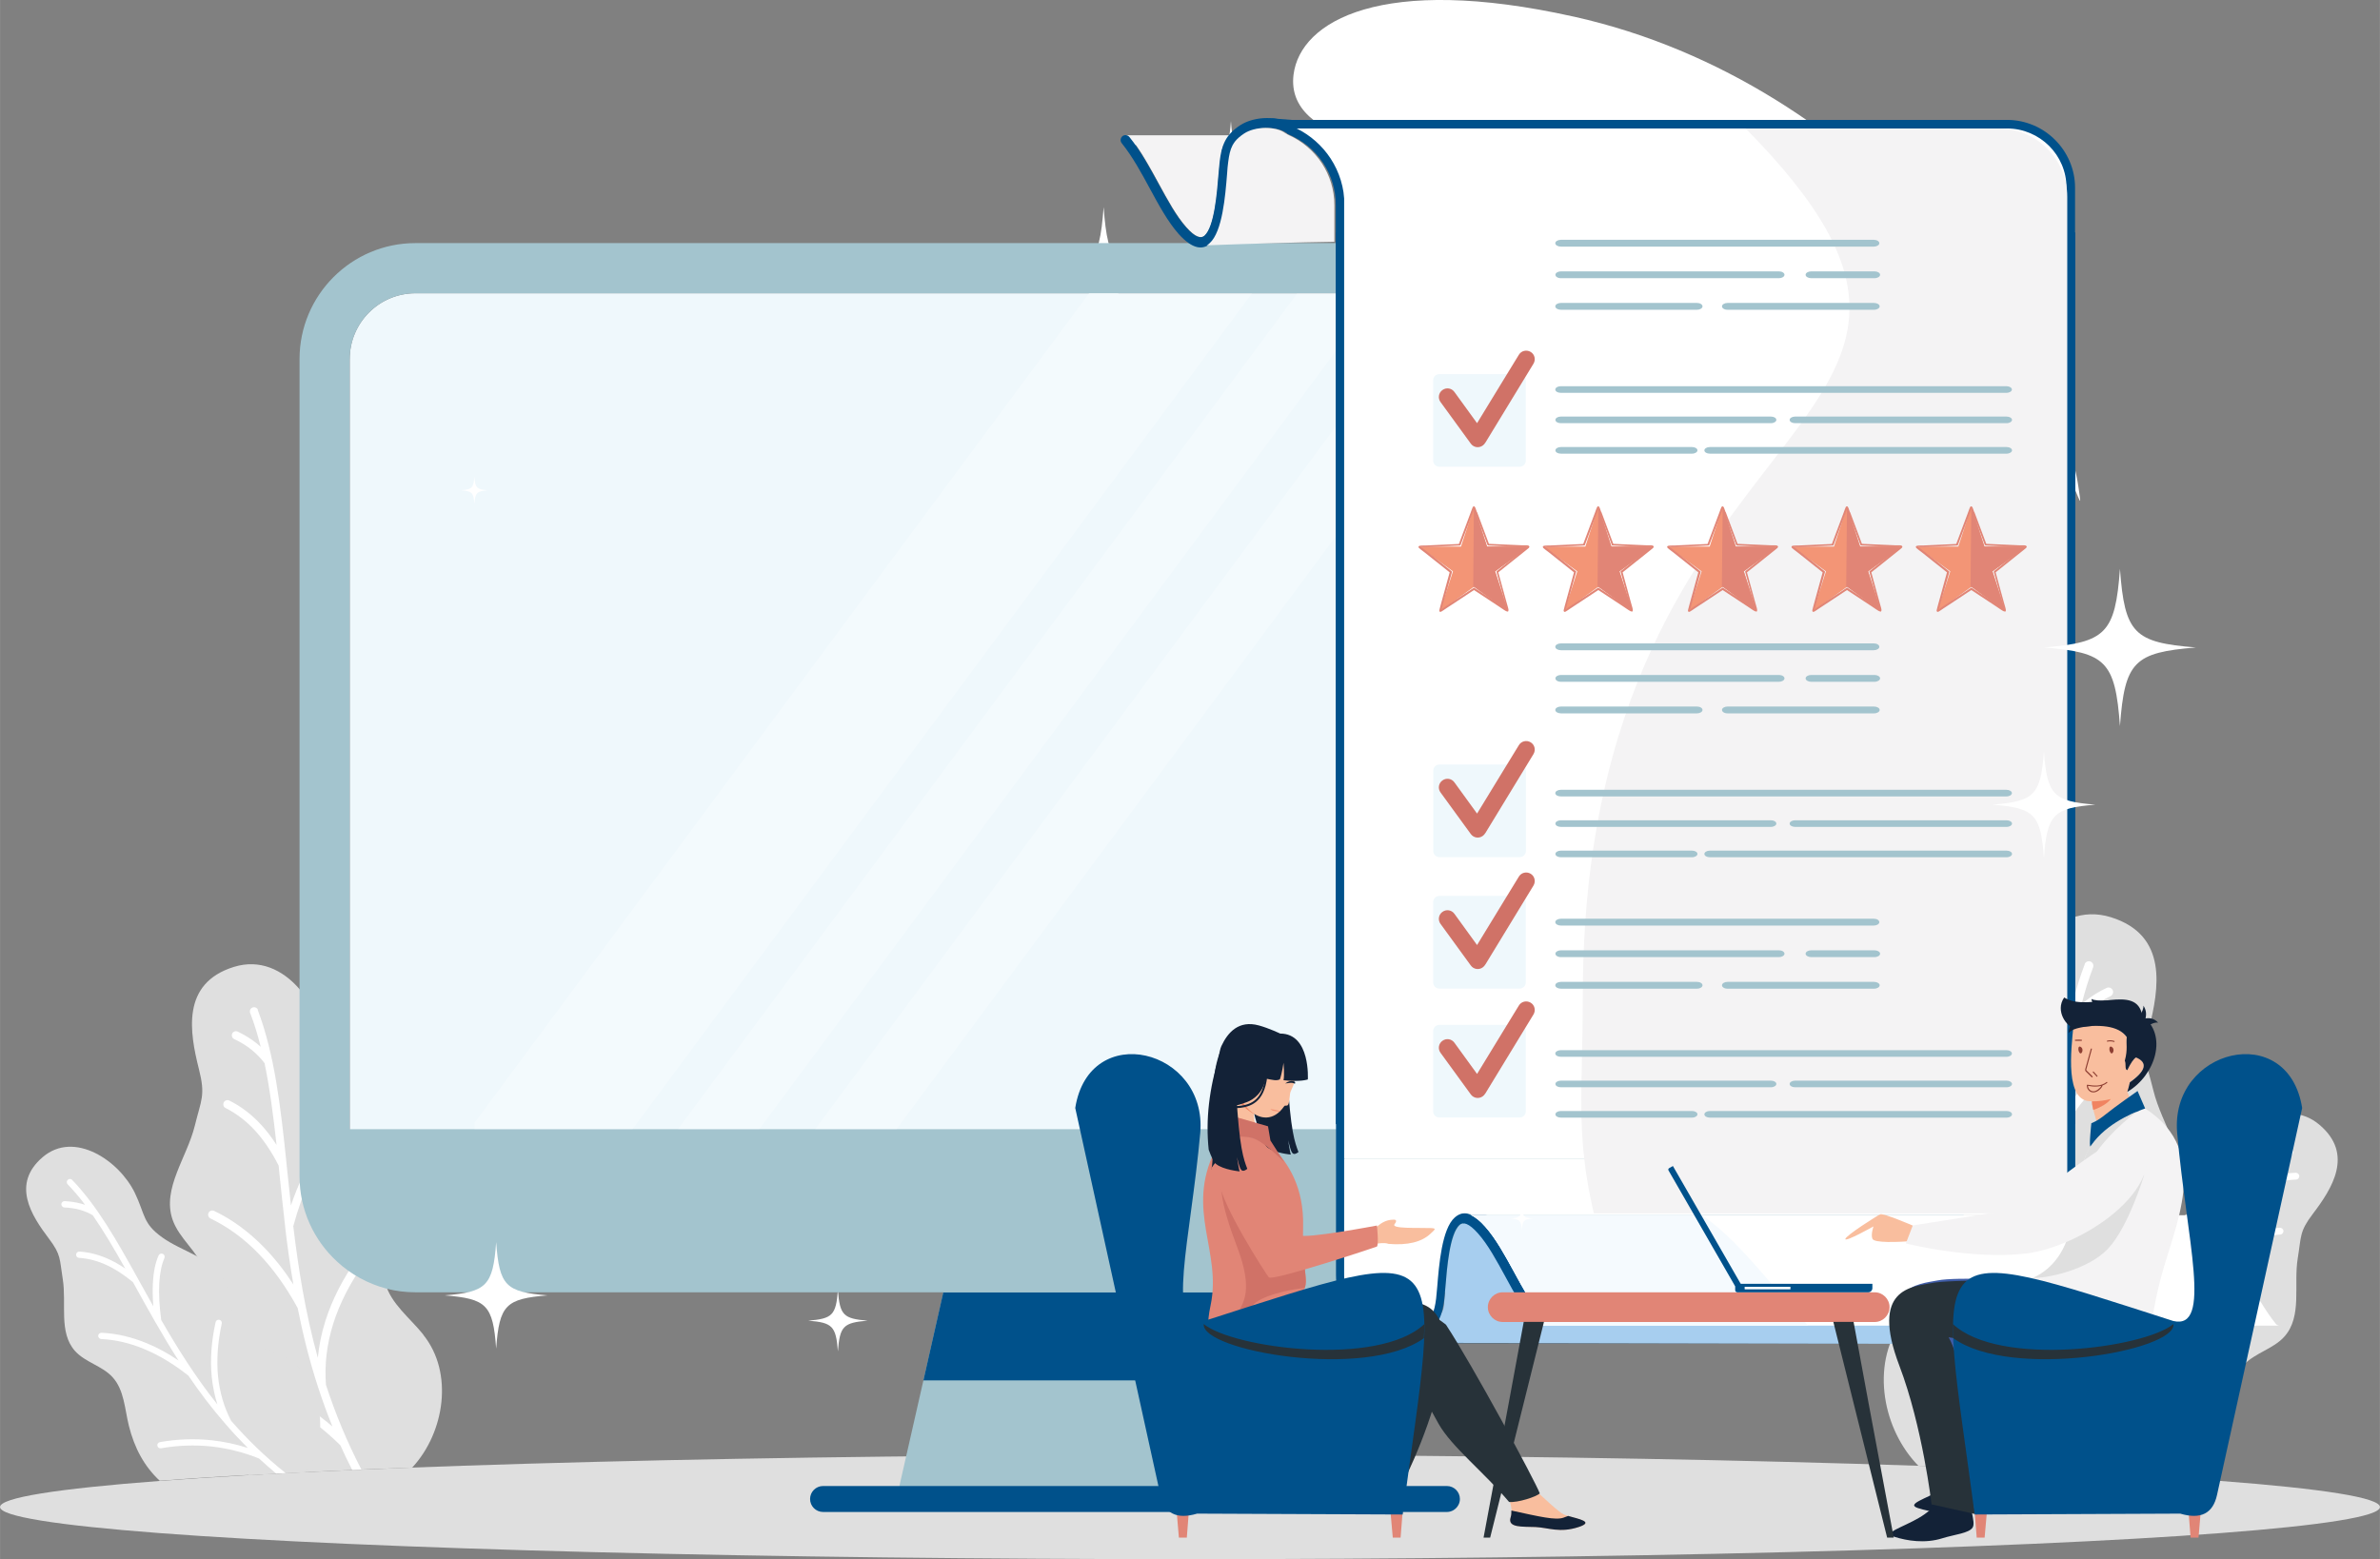 <svg xmlns="http://www.w3.org/2000/svg" id="Ebene_2" width="76.31mm" height="50mm" viewBox="0 0 216.3 141.73"><rect x="0" y="0" width="216.3" height="141.73" fill="#808080" stroke="none"/><defs><style>.cls-1{fill:#f5fafe;}.cls-1,.cls-2,.cls-3,.cls-4,.cls-5,.cls-6,.cls-7,.cls-8,.cls-9,.cls-10,.cls-11,.cls-12,.cls-13,.cls-14,.cls-15,.cls-16{fill-rule:evenodd;}.cls-17,.cls-14{fill:#dfdfdf;}.cls-2{fill:#3f5ca7;}.cls-3{fill:#a7ceef;}.cls-4,.cls-18{fill:#fff;}.cls-5{fill:#f39576;}.cls-6{fill:#f08361;}.cls-7{fill:#d07267;}.cls-8{fill:#a3c4ce;}.cls-9{fill:#132237;}.cls-10{fill:#f9be9e;}.cls-11{fill:#e18576;}.cls-12{fill:#273239;}.cls-19{opacity:.25;}.cls-13{fill:#00518b;}.cls-20,.cls-16{fill:#eff8fc;}.cls-15{fill:#f4f3f4;}.cls-21{fill:#8d3e32;}</style></defs><g id="Ebene_1-2"><ellipse class="cls-17" cx="108.15" cy="137" rx="108.15" ry="4.74"></ellipse><path class="cls-4" d="M143.03,1.51c27.01,6.02,44.2,30.86,45.88,42.85.69,4.92-.59-6.6-14.37-17.08-12.31-9.37-21.9-11.11-36.55-12.24-10.35-.8-21.19-2.07-20.43-8.25.61-4.88,8.02-9.17,25.46-5.28h0Z"></path><path class="cls-14" d="M38.48,121.34c-1.23-1.54-2.97-2.82-3.48-4.73-.6-2.25.72-4.63.39-6.93-.41-2.91-3.21-4.79-4.73-7.3-1.49-2.46-.79-3.29-.93-6.16-.2-4.33-3.75-9.79-8.48-8.32-4.8,1.49-4.02,5.95-3.17,9.31.6,2.39.21,2.73-.38,5.13-.71,2.89-2.98,5.69-2.03,8.51.59,1.74,2.3,2.92,2.92,4.66.7,1.97-.15,4.1-.47,6.16-.69,4.34.3,7.95,3.45,11.53.34.32.69.62,1.06.9,4.42-.25,9.39-.48,14.83-.69l.04-.04c2.89-3.15,3.75-8.56.97-12.02Z"></path><path class="cls-4" d="M23.44,91.81c-.07-.2-.29-.29-.49-.22-.2.07-.29.29-.22.49.38.98.69,2.01.96,3.08-.11-.1-.22-.19-.34-.29-.51-.41-1.1-.78-1.75-1.09-.19-.09-.42,0-.5.18-.09.19,0,.42.18.5.6.28,1.14.61,1.6.99.44.36.83.76,1.16,1.2.48,2.31.8,4.8,1.09,7.43-.44-.68-.91-1.3-1.41-1.84-.87-.94-1.83-1.67-2.88-2.19-.19-.09-.41-.02-.51.17-.09.19-.02.42.17.51.96.48,1.85,1.16,2.66,2.03.8.87,1.52,1.94,2.16,3.2l.07.71c.16,1.56.33,3.17.52,4.81,0,.02,0,.03,0,.05.2,1.71.44,3.46.75,5.24-.82-1.27-1.7-2.38-2.65-3.36-1.38-1.42-2.9-2.54-4.55-3.33-.19-.09-.42-.01-.51.18-.09.19-.01.42.18.51,1.57.76,3.02,1.81,4.34,3.17,1.32,1.36,2.51,3.01,3.58,4.97.47,2.36,1.06,4.76,1.85,7.18h0s0,0,0,0h0c.39,1.19.82,2.39,1.31,3.59-1.15-.98-2.37-1.84-3.66-2.55-1.8-1-3.73-1.74-5.79-2.22-.2-.05-.41.08-.46.28-.05.2.08.41.28.46,2,.46,3.86,1.17,5.59,2.14,1.71.95,3.3,2.15,4.76,3.6.34.75.69,1.49,1.08,2.24l.83-.04c-1.34-2.58-2.39-5.16-3.22-7.7-.14-1.85.08-3.7.66-5.55.59-1.87,1.55-3.75,2.89-5.63.12-.17.08-.41-.09-.53-.17-.12-.41-.08-.53.09-1.38,1.94-2.38,3.89-2.99,5.84-.35,1.11-.57,2.22-.68,3.32-1.14-4.11-1.77-8.13-2.23-11.96.44-1.62.94-3,1.49-4.12.55-1.12,1.14-1.98,1.78-2.59.15-.14.16-.38.02-.54-.14-.15-.38-.16-.53-.01-.71.67-1.36,1.61-1.94,2.81-.36.75-.71,1.6-1.03,2.56-.11-1.01-.21-2.01-.32-2.99l-.08-.76s0-.03,0-.04c-.54-5.21-1.09-9.95-2.62-13.98Z"></path><path class="cls-14" d="M25.79,123.38c-1.32-.71-2.9-1.08-3.82-2.26-1.09-1.39-.87-3.44-1.78-4.95-1.15-1.9-3.66-2.39-5.46-3.69-1.77-1.27-1.53-2.05-2.47-4.02-1.42-2.95-5.51-5.71-8.37-3.28-2.9,2.46-1.03,5.33.55,7.42,1.13,1.49.96,1.84,1.26,3.68.36,2.23-.39,4.85,1.11,6.53.93,1.04,2.47,1.35,3.41,2.38,1.07,1.16,1.11,2.9,1.49,4.43.51,2.03,1.39,3.67,2.8,4.99,3.78-.29,8.23-.55,13.25-.8.38-.55.7-1.15.92-1.78,1.08-3.05.07-7.07-2.88-8.66Z"></path><path class="cls-4" d="M6.56,107.26c-.11-.11-.29-.12-.41,0-.11.11-.12.29,0,.41.55.57,1.08,1.19,1.58,1.86-.1-.04-.21-.07-.32-.1-.48-.13-1-.21-1.54-.24-.16,0-.29.12-.3.28,0,.16.12.29.28.3.5.02.97.09,1.41.21.41.12.8.28,1.16.49,1.02,1.47,1.98,3.11,2.96,4.85-.51-.35-1.02-.63-1.52-.86-.88-.4-1.77-.63-2.65-.68-.16,0-.29.11-.3.27,0,.16.11.29.27.3.81.05,1.63.26,2.45.63.82.37,1.63.9,2.45,1.58l.26.47c.58,1.04,1.17,2.11,1.79,3.19,0,.01.01.02.02.03.65,1.13,1.33,2.28,2.07,3.43-.95-.64-1.89-1.16-2.84-1.55-1.39-.58-2.77-.91-4.16-.97-.16,0-.29.12-.3.27,0,.16.12.29.27.3,1.32.06,2.64.37,3.96.93,1.32.55,2.64,1.35,3.97,2.4,1.02,1.5,2.15,3,3.42,4.45h0c.62.72,1.28,1.42,1.98,2.12-1.09-.35-2.19-.58-3.3-.7-1.55-.16-3.11-.11-4.69.17-.16.03-.26.18-.23.33.03.16.18.26.33.23,1.53-.27,3.04-.32,4.53-.17,1.47.16,2.94.52,4.38,1.1.5.46,1.02.91,1.55,1.36l.86-.04c-1.88-1.5-3.51-3.1-4.95-4.75-.65-1.25-1.04-2.6-1.19-4.06-.14-1.48-.03-3.07.34-4.78.03-.15-.06-.31-.22-.34-.15-.03-.31.06-.34.22-.39,1.76-.5,3.42-.35,4.96.09.87.26,1.71.51,2.51-2.01-2.52-3.64-5.14-5.1-7.67-.17-1.26-.23-2.37-.18-3.31.05-.94.21-1.72.47-2.33.06-.14,0-.31-.15-.38-.14-.06-.31,0-.38.15-.3.68-.47,1.52-.52,2.53-.03.63-.02,1.32.04,2.09-.38-.67-.75-1.34-1.11-1.99l-.28-.51s0-.02-.02-.03c-1.92-3.47-3.7-6.61-5.97-8.96Z"></path><path class="cls-14" d="M173.04,119.88c1.35-1.68,3.24-3.08,3.8-5.16.66-2.46-.79-5.05-.43-7.57.45-3.17,3.5-5.23,5.16-7.97,1.62-2.68.86-3.59,1.01-6.72.22-4.72,4.1-10.68,9.26-9.08,5.24,1.63,4.38,6.5,3.46,10.16-.66,2.61-.23,2.99.41,5.6.77,3.16,3.26,6.21,2.22,9.29-.64,1.9-2.51,3.19-3.19,5.08-.77,2.14.16,4.47.52,6.72.75,4.74-.33,8.68-3.77,12.59-.42.4-.85.76-1.3,1.09-4.76-.24-10.07-.46-15.84-.66-.08-.08-.16-.16-.24-.25-3.15-3.44-4.09-9.34-1.06-13.12Z"></path><path class="cls-4" d="M189.46,87.65c.08-.21.32-.32.53-.24.21.08.32.32.24.53-.41,1.07-.75,2.19-1.05,3.36.12-.11.24-.21.37-.31.56-.45,1.2-.85,1.91-1.18.21-.1.45,0,.55.2.1.21,0,.45-.2.55-.66.31-1.24.67-1.75,1.08-.48.39-.9.82-1.26,1.3-.53,2.53-.88,5.24-1.19,8.11.48-.75.99-1.41,1.54-2.01.95-1.03,1.99-1.83,3.14-2.4.2-.1.45-.02.55.19.1.2.02.45-.19.55-1.05.52-2.02,1.26-2.9,2.22-.87.95-1.66,2.11-2.36,3.49l-.08.78c-.18,1.71-.36,3.46-.57,5.25,0,.02,0,.03,0,.05-.22,1.87-.48,3.78-.81,5.72.89-1.38,1.86-2.6,2.89-3.66,1.51-1.55,3.17-2.77,4.97-3.63.21-.1.45-.01.55.19.1.21.01.45-.19.55-1.71.83-3.29,1.98-4.73,3.46-1.44,1.48-2.74,3.29-3.91,5.43-.51,2.57-1.16,5.19-2.02,7.84h0s0,.01,0,.01h0c-.42,1.3-.9,2.6-1.43,3.91,1.25-1.08,2.58-2,3.99-2.79,1.96-1.09,4.07-1.9,6.32-2.42.22-.05.44.09.5.31.05.22-.09.45-.31.5-2.18.5-4.21,1.28-6.1,2.33-1.87,1.04-3.6,2.35-5.19,3.93-.39.87-.81,1.74-1.26,2.62l-.91-.04c1.51-2.87,2.68-5.74,3.61-8.58.16-2.02-.08-4.04-.72-6.05-.64-2.05-1.69-4.1-3.15-6.15-.13-.19-.09-.44.1-.58.19-.13.44-.09.58.1,1.51,2.12,2.59,4.25,3.26,6.38.38,1.21.63,2.42.74,3.63,1.24-4.48,1.93-8.87,2.43-13.05-.49-1.77-1.03-3.27-1.63-4.5-.6-1.22-1.24-2.16-1.94-2.82-.17-.16-.17-.42-.02-.58.16-.17.42-.17.58-.02.77.73,1.48,1.75,2.12,3.06.4.81.77,1.74,1.12,2.79.12-1.1.23-2.19.34-3.27l.09-.83s0-.03,0-.05c.59-5.68,1.18-10.86,2.86-15.25Z"></path><path class="cls-14" d="M186.9,122.1c1.44-.77,3.17-1.18,4.17-2.47,1.19-1.52.95-3.75,1.94-5.4,1.25-2.08,3.99-2.6,5.96-4.02,1.93-1.39,1.66-2.24,2.69-4.38,1.55-3.22,6.02-6.23,9.14-3.58,3.17,2.68,1.13,5.82-.6,8.1-1.23,1.62-1.04,2.01-1.37,4.02-.4,2.43.43,5.29-1.21,7.13-1.01,1.14-2.69,1.48-3.72,2.6-1.17,1.27-1.21,3.16-1.63,4.84-.56,2.25-1.55,4.05-3.12,5.51-4.13-.28-8.93-.54-14.28-.78-.47-.64-.85-1.35-1.12-2.1-1.17-3.33-.08-7.71,3.15-9.45Z"></path><path class="cls-4" d="M207.89,104.51c.12-.12.32-.13.44,0,.12.12.13.32,0,.44-.6.62-1.17,1.3-1.72,2.03.11-.04.23-.08.35-.11.53-.15,1.09-.23,1.68-.26.17,0,.32.13.33.3,0,.17-.13.32-.3.32-.55.02-1.06.1-1.54.23-.45.13-.87.31-1.26.53-1.12,1.6-2.16,3.39-3.23,5.3.55-.38,1.11-.69,1.66-.94.96-.44,1.93-.68,2.9-.74.17,0,.32.12.33.29,0,.17-.12.32-.29.33-.89.05-1.78.28-2.67.69-.89.4-1.78.98-2.68,1.73l-.29.52c-.63,1.14-1.27,2.3-1.95,3.49,0,.01-.01.02-.02.03-.71,1.24-1.46,2.49-2.26,3.74,1.03-.7,2.06-1.26,3.1-1.7,1.51-.64,3.03-.99,4.54-1.06.17,0,.32.13.33.3,0,.17-.13.32-.3.33-1.44.07-2.88.4-4.32,1.01-1.44.61-2.88,1.48-4.33,2.62-1.12,1.64-2.34,3.27-3.73,4.86h0c-.68.79-1.4,1.55-2.16,2.31,1.19-.38,2.39-.63,3.6-.76,1.69-.18,3.39-.12,5.12.19.17.03.29.19.25.36-.03.17-.19.28-.36.26-1.67-.29-3.32-.35-4.94-.18-1.61.17-3.2.57-4.78,1.2-.59.55-1.21,1.08-1.85,1.61l-.94-.05c2.12-1.67,3.95-3.47,5.57-5.32.71-1.36,1.14-2.84,1.29-4.43.16-1.62.03-3.35-.37-5.22-.04-.17.07-.33.24-.37.17-.04.34.07.37.24.42,1.92.55,3.73.38,5.41-.09.96-.28,1.87-.56,2.75,2.19-2.75,3.97-5.6,5.56-8.37.19-1.38.25-2.59.2-3.62-.05-1.03-.23-1.88-.52-2.54-.07-.16,0-.34.16-.41.16-.07.34,0,.41.16.32.74.51,1.66.57,2.76.04.69.02,1.44-.05,2.28.41-.73.81-1.46,1.21-2.17l.31-.56s.01-.02.02-.03c2.09-3.78,4.04-7.21,6.51-9.77Z"></path><path class="cls-4" d="M100.3,18.82c-.39,5.31-1.17,6.05-6.24,6.45,5.06.41,5.85,1.14,6.24,6.45.39-5.31,1.17-6.05,6.24-6.45-5.07-.41-5.85-1.14-6.24-6.45h0ZM120.89,32.83c-.21,2.84-.62,3.23-3.33,3.45,2.7.22,3.12.61,3.33,3.45.21-2.84.63-3.23,3.33-3.45-2.7-.22-3.12-.61-3.33-3.45h0ZM111.87,11c-.21,2.87-.63,3.27-3.37,3.49,2.74.22,3.16.62,3.37,3.49.21-2.87.63-3.27,3.37-3.49-2.74-.22-3.16-.62-3.37-3.49Z"></path><path class="cls-4" d="M92.83,105.92c.31,4.3.95,4.9,5.05,5.23-4.1.33-4.74.93-5.05,5.23-.31-4.3-.95-4.9-5.05-5.23,4.1-.33,4.74-.92,5.05-5.23h0ZM76.15,117.27c.17,2.3.51,2.61,2.7,2.79-2.19.18-2.53.49-2.7,2.79-.17-2.3-.51-2.62-2.7-2.79,2.19-.18,2.53-.49,2.7-2.79h0ZM83.46,99.59c.17,2.33.51,2.65,2.73,2.83-2.22.18-2.56.5-2.73,2.83-.17-2.33-.51-2.65-2.73-2.83,2.22-.18,2.56-.5,2.73-2.83Z"></path><path class="cls-4" d="M158.39,95.31c-.24,3.3-.73,3.75-3.87,4,3.14.25,3.63.71,3.87,4,.24-3.3.73-3.75,3.87-4-3.14-.25-3.63-.71-3.87-4h0ZM171.16,104.01c-.13,1.76-.39,2-2.07,2.14,1.68.14,1.94.38,2.07,2.14.13-1.76.39-2,2.07-2.14-1.68-.13-1.94-.38-2.07-2.14h0ZM165.57,90.46c-.13,1.78-.39,2.03-2.09,2.17,1.7.14,1.96.38,2.09,2.16.13-1.78.39-2.03,2.09-2.16-1.7-.14-1.96-.38-2.09-2.17Z"></path><path class="cls-16" d="M174.51,32.64v74.3c0,3.3-2.68,5.98-5.98,5.98H37.75c-3.29,0-5.97-2.68-5.97-5.98V32.64c0-3.3,2.68-5.98,5.97-5.98h130.78c1.41,0,2.78.5,3.85,1.4,1.35,1.14,2.13,2.81,2.13,4.57Z"></path><polygon class="cls-8" points="124.61 135.35 81.68 135.35 83.92 125.49 87.75 108.59 88.2 106.61 118.09 106.61 118.54 108.59 122.37 125.49 124.61 135.35"></polygon><polygon class="cls-13" points="122.37 125.49 83.92 125.49 85.73 117.48 120.56 117.48 122.37 125.49"></polygon><path class="cls-8" d="M31.78,32.64c0-3.3,2.68-5.98,5.97-5.98h130.78c1.41,0,2.78.5,3.85,1.41,1.35,1.14,2.13,2.81,2.13,4.57v74.3c0,2.07-1.06,3.9-2.66,4.97-.95.64-2.09,1.01-3.32,1.01H37.75c-.28,0-.56-.02-.83-.06-2.9-.4-5.15-2.91-5.15-5.92V32.64h0ZM175.32,24.58c-1.51-1.27-3.36-2.09-5.3-2.37-.49-.07-.99-.11-1.49-.11H37.75c-5.81,0-10.53,4.73-10.53,10.54v74.3c0,3.05,1.31,5.81,3.39,7.73,1.26,1.17,2.81,2.03,4.52,2.48.84.22,1.72.33,2.62.33h130.78c.11,0,.22,0,.33,0,.32,0,.64-.04.96-.07.53-.07,1.04-.17,1.55-.31.3-.09.6-.18.89-.29.39-.15.76-.32,1.13-.51.2-.1.39-.21.58-.32h0c.57-.34,1.11-.74,1.6-1.19,1.38-1.24,2.43-2.83,3-4.64.12-.35.21-.71.29-1.08.06-.3.11-.61.15-.93.05-.39.07-.79.07-1.2V32.64c0-3.11-1.36-6.05-3.75-8.06Z"></path><path class="cls-8" d="M176.79,102.65v4.29c0,4.56-3.7,8.26-8.26,8.26H37.75c-4.56,0-8.25-3.7-8.25-8.26v-4.29h147.29Z"></path><path class="cls-13" d="M131.5,137.45h-56.7c-.65,0-1.18-.53-1.18-1.18s.53-1.18,1.18-1.18h56.7c.65,0,1.18.53,1.18,1.18,0,.2-.05.39-.14.55-.2.37-.59.63-1.04.63Z"></path><g class="cls-19"><polygon class="cls-4" points="43.12 102.65 43.12 102.07 98.98 26.66 113.79 26.66 57.49 102.65 43.12 102.65"></polygon></g><g class="cls-19"><polygon class="cls-4" points="61.61 102.65 117.9 26.66 125.3 26.66 69.01 102.65 61.61 102.65"></polygon></g><g class="cls-19"><polygon class="cls-4" points="74.08 102.65 130.37 26.66 137.77 26.66 81.48 102.65 74.08 102.65"></polygon></g><path class="cls-13" d="M125.94,121.3s.07.09.12.12c.61.43,1.46.63,2.31.62.89,0,1.79-.24,2.42-.65.67-.44,1.1-.89,1.38-1.43.27-.53.4-1.1.49-1.83.03-.27.06-.65.1-1.09.15-1.85.39-4.9,1.29-5.7.33-.29.85-.15,1.67.77.91,1.02,1.68,2.45,2.49,3.93.8,1.47,1.62,2.99,2.66,4.28.16.19.44.22.63.07.19-.15.22-.44.07-.63-.99-1.23-1.8-2.72-2.57-4.15-.83-1.53-1.63-3-2.61-4.1-1.25-1.41-2.21-1.5-2.94-.84-1.17,1.04-1.43,4.32-1.59,6.3-.03.43-.06.8-.1,1.06-.08.63-.18,1.12-.39,1.52-.21.39-.53.74-1.08,1.09-.32.21-1.78.59-2.26.6l-2.09.05Z"></path><path class="cls-15" d="M111.19,13.2c-.16.42-.25.89-.31,1.43-.03.27-.06.65-.1,1.09-.15,1.85-.39,4.89-1.29,5.7-.33.29-.86.15-1.67-.77-.91-1.02-1.68-2.45-2.49-3.93-.65-1.19-1.31-2.42-2.09-3.53h-.9v-.89h10.32v.89h-1.46Z"></path><path class="cls-4" d="M121.83,101.8h66.41V17.07c0-3.18-2.6-5.78-5.78-5.78h-65.03v.62c2.59,1.14,4.41,3.73,4.41,6.73v83.17Z"></path><path class="cls-13" d="M121.79,102.19h66.8V17.07c0-1.7-.7-3.24-1.82-4.36-1.12-1.12-2.67-1.81-4.36-1.81h-65.03l-1.9-.15,1.51.54v.87c1.39.61,2.43,1.4,3.28,2.68.71,1.09,1.13,2.39,1.13,3.79v83.56h.39ZM187.81,101.4h-65.62V18.63c0-1.55-.47-3.01-1.26-4.22-.76-1.16-1.83-2.11-3.08-2.73h64.57c1.48,0,2.83.61,3.81,1.58.98.98,1.58,2.32,1.58,3.81v84.33Z"></path><path class="cls-13" d="M116.93,12.09c.2.14.48.1.63-.11.14-.2.1-.48-.11-.63-.61-.43-1.46-.63-2.31-.62-.89,0-1.79.24-2.42.65-.67.44-1.1.89-1.38,1.43-.27.53-.4,1.1-.49,1.83-.03.27-.06.65-.1,1.09-.15,1.85-.39,4.89-1.29,5.7-.33.29-.86.15-1.67-.77-.91-1.02-1.68-2.45-2.49-3.93-.8-1.47-1.62-2.99-2.66-4.28-.16-.19-.44-.22-.63-.07-.19.16-.22.44-.07.63.99,1.23,1.8,2.72,2.57,4.15.83,1.53,1.63,3,2.6,4.1,1.26,1.41,2.21,1.5,2.94.84,1.17-1.04,1.43-4.32,1.59-6.3.03-.43.06-.8.1-1.06.08-.63.18-1.12.39-1.52.21-.39.54-.74,1.08-1.09.49-.32,1.21-.5,1.93-.5.67,0,1.34.14,1.78.46Z"></path><path class="cls-15" d="M111.52,15.8c.03-.43.06-.8.1-1.06.08-.63.18-1.12.39-1.52.07-.13.15-.25.24-.37.2-.25.47-.48.83-.72.49-.32,1.21-.5,1.93-.5.67,0,1.34.14,1.78.46.02.01.04.03.07.04l.05.03.19.11c1.24.55,2.3,1.45,3.04,2.58.71,1.09,1.13,2.39,1.13,3.79v3.34c-3.36.05-7.22.16-11.59.32.09-.05.17-.12.25-.19,1.17-1.04,1.43-4.32,1.59-6.3Z"></path><path class="cls-13" d="M188.22,21.14h-66.8v94.78c0,1.7.7,3.25,1.82,4.36,1.12,1.12,2.67,1.82,4.36,1.82h65.03l2.47-.08-2.08-.31v-.87c-1.39-.61-2.43-1.4-3.28-2.68-.71-1.09-1.13-2.39-1.13-3.79V21.14h-.4ZM122.21,21.93h65.62v92.43c0,1.55.47,3.01,1.26,4.22.76,1.16,1.83,2.11,3.08,2.73h-64.57c-1.48,0-2.83-.61-3.81-1.58-.98-.98-1.58-2.32-1.58-3.81V21.93Z"></path><path class="cls-3" d="M130.54,120.21c.17-.46.6-.85.67-1.44.04-.3.07-.71.11-1.19.15-2.01.41-5.34,1.37-6.21.35-.32,1.33-.37,2.2.64,1.42.82,101.15,1.7,57.68,4.48.67,1.27,3.78,1.04,4.58,2.23.02.03.94.4.96.42-1.69,1.94-1.65,2.04-4.49,3.07l-66.12-.14-.92-.05,3.13-1.53.84-.28Z"></path><path class="cls-13" d="M125.18,120.7c-.2-.14-.48-.1-.63.1-.14.2-.1.48.11.63.61.43,1.46.63,2.31.62.89,0,1.79-.24,2.42-.65.67-.44,1.1-.89,1.38-1.43.27-.52.4-1.1.49-1.83.03-.27.06-.65.1-1.09.15-1.85.39-4.89,1.29-5.7.33-.29.85-.15,1.67.77.91,1.02,1.68,2.45,2.49,3.93.8,1.47,1.62,2.99,2.66,4.28.16.19.44.22.63.07.19-.15.22-.44.07-.63-.99-1.23-1.79-2.72-2.57-4.15-.83-1.53-1.63-3-2.61-4.1-1.26-1.41-2.21-1.5-2.94-.84-1.17,1.04-1.43,4.32-1.59,6.3-.03.43-.06.8-.1,1.06-.08.63-.18,1.12-.39,1.52-.21.39-.53.74-1.08,1.09-.49.32-1.21.5-1.93.5-.67,0-1.34-.14-1.78-.46Z"></path><path class="cls-4" d="M187.62,110.45h-53.96c.4.18.85.53,1.34,1.08.97,1.1,1.77,2.57,2.61,4.1.78,1.43,1.58,2.92,2.57,4.15.15.19.12.48-.07.63-.07.06-.15.09-.23.1h67.26c-.11-.01-.22-.07-.3-.16-1.04-1.29-1.86-2.81-2.66-4.28-.44-.81-.87-1.6-1.31-2.31-.64-1.03-2.11-3.09-3.32-3.29h-11.91Z"></path><path class="cls-1" d="M154.68,110.45h-21.03c.4.18.85.53,1.34,1.08.97,1.1,1.77,2.57,2.61,4.1.78,1.43,1.58,2.92,2.57,4.15.16.19.12.48-.07.63-.07.06-.15.09-.23.1h24.45c-2.24-2.36-4.21-5.05-6.75-7.59-.96-.96-1.92-1.77-2.88-2.46Z"></path><polygon class="cls-4" points="122.16 105.33 187.81 105.33 187.81 17.58 187.34 15.37 122.16 15.37 122.16 105.33"></polygon><path class="cls-4" d="M187.78,105.33h-65.62v10.58c0,1.48.61,2.83,1.58,3.81.36.36.76.66,1.21.91.13-.04.27-.02.39.06.45.32,1.11.46,1.78.46.72,0,1.44-.18,1.93-.5.54-.35.87-.7,1.08-1.09.21-.4.31-.89.39-1.52l.1-1.06c.16-1.98.42-5.26,1.59-6.3.45-.4.98-.52,1.61-.24h53.96v-5.12Z"></path><path class="cls-15" d="M187.88,110.31V17.89c0-3.42-2.8-6.21-6.21-6.21h-23.02c27.84,28.2-14.8,24.11-14.8,78.84,0,8.79-.68,12.53,1,19.78h43.04Z"></path><path class="cls-8" d="M141.86,83.52h28.44c.28,0,.5.14.5.31h0c0,.17-.23.31-.5.31h-28.44c-.28,0-.51-.14-.51-.31h0c0-.17.23-.31.51-.31Z"></path><path class="cls-8" d="M141.86,86.39h19.82c.28,0,.5.14.5.31h0c0,.17-.23.31-.5.31h-19.82c-.28,0-.5-.14-.5-.31h0c0-.17.23-.31.5-.31Z"></path><path class="cls-8" d="M141.86,89.26h12.37c.28,0,.5.14.5.31h0c0,.17-.23.31-.5.31h-12.37c-.28,0-.51-.14-.51-.31h0c0-.17.23-.31.51-.31Z"></path><path class="cls-8" d="M157,89.26h13.32c.28,0,.51.14.51.31h0c0,.17-.23.31-.51.31h-13.32c-.28,0-.5-.14-.5-.31h0c0-.17.23-.31.5-.31Z"></path><path class="cls-8" d="M164.61,86.39h5.75c.28,0,.51.14.51.31h0c0,.17-.23.31-.51.31h-5.75c-.28,0-.51-.14-.51-.31h0c0-.17.23-.31.51-.31Z"></path><path class="cls-8" d="M141.84,95.47h40.52c.27,0,.49.13.49.3h0c0,.16-.22.3-.49.3h-40.52c-.27,0-.49-.13-.49-.3h0c0-.16.22-.3.49-.3Z"></path><path class="cls-8" d="M141.85,98.24h19.1c.27,0,.49.13.49.3h0c0,.16-.22.3-.49.3h-19.1c-.27,0-.49-.13-.49-.3h0c0-.16.22-.3.49-.3Z"></path><path class="cls-8" d="M141.85,101h11.93c.27,0,.49.13.49.3h0c0,.16-.22.3-.49.3h-11.93c-.27,0-.49-.13-.49-.3h0c0-.16.22-.3.49-.3Z"></path><path class="cls-8" d="M155.39,101h26.98c.27,0,.49.13.49.3h0c0,.16-.22.3-.49.3h-26.98c-.27,0-.49-.13-.49-.3h0c0-.16.22-.3.49-.3Z"></path><path class="cls-8" d="M163.14,98.24h19.23c.27,0,.49.14.49.3h0c0,.16-.22.3-.49.3h-19.23c-.27,0-.49-.13-.49-.3h0c0-.16.22-.3.49-.3Z"></path><path class="cls-8" d="M141.86,58.49h28.44c.28,0,.5.14.5.31h0c0,.17-.23.31-.5.31h-28.44c-.28,0-.51-.14-.51-.31h0c0-.17.23-.31.51-.31Z"></path><path class="cls-8" d="M141.86,61.36h19.82c.28,0,.5.14.5.31h0c0,.17-.23.31-.5.31h-19.82c-.28,0-.5-.14-.5-.31h0c0-.17.23-.31.5-.31Z"></path><path class="cls-8" d="M141.86,64.23h12.37c.28,0,.5.14.5.31h0c0,.17-.23.31-.5.31h-12.37c-.28,0-.51-.14-.51-.31h0c0-.17.23-.31.51-.31Z"></path><path class="cls-8" d="M157,64.23h13.32c.28,0,.51.14.51.31h0c0,.17-.23.31-.51.31h-13.32c-.28,0-.5-.14-.5-.31h0c0-.17.23-.31.5-.31Z"></path><path class="cls-8" d="M164.61,61.36h5.75c.28,0,.51.14.51.31h0c0,.17-.23.31-.51.31h-5.75c-.28,0-.51-.14-.51-.31h0c0-.17.23-.31.51-.31Z"></path><path class="cls-8" d="M141.84,71.8h40.52c.27,0,.49.14.49.3h0c0,.16-.22.3-.49.3h-40.52c-.27,0-.49-.13-.49-.3h0c0-.16.22-.3.49-.3Z"></path><path class="cls-8" d="M141.85,74.57h19.1c.27,0,.49.13.49.3h0c0,.16-.22.3-.49.3h-19.1c-.27,0-.49-.13-.49-.3h0c0-.16.22-.3.49-.3Z"></path><path class="cls-8" d="M141.85,77.33h11.93c.27,0,.49.13.49.3h0c0,.16-.22.3-.49.3h-11.93c-.27,0-.49-.13-.49-.3h0c0-.16.22-.3.49-.3Z"></path><path class="cls-8" d="M155.39,77.33h26.98c.27,0,.49.13.49.3h0c0,.16-.22.3-.49.3h-26.98c-.27,0-.49-.13-.49-.3h0c0-.16.22-.3.49-.3Z"></path><path class="cls-8" d="M163.14,74.57h19.23c.27,0,.49.14.49.3h0c0,.16-.22.3-.49.3h-19.23c-.27,0-.49-.13-.49-.3h0c0-.16.22-.3.49-.3Z"></path><path class="cls-8" d="M141.86,21.8h28.44c.28,0,.5.14.5.31h0c0,.17-.23.31-.5.31h-28.44c-.28,0-.51-.14-.51-.31h0c0-.17.23-.31.51-.31Z"></path><path class="cls-8" d="M141.86,24.67h19.82c.28,0,.5.14.5.31h0c0,.17-.23.31-.5.31h-19.82c-.28,0-.5-.14-.5-.31h0c0-.17.23-.31.5-.31Z"></path><path class="cls-8" d="M141.86,27.54h12.37c.28,0,.5.14.5.31h0c0,.17-.23.31-.5.31h-12.37c-.28,0-.51-.14-.51-.31h0c0-.17.23-.31.51-.31Z"></path><path class="cls-8" d="M157,27.54h13.32c.28,0,.51.14.51.31h0c0,.17-.23.31-.51.31h-13.32c-.28,0-.5-.14-.5-.31h0c0-.17.23-.31.5-.31Z"></path><path class="cls-8" d="M164.61,24.67h5.75c.28,0,.51.14.51.31h0c0,.17-.23.31-.51.31h-5.75c-.28,0-.51-.14-.51-.31h0c0-.17.23-.31.51-.31Z"></path><path class="cls-8" d="M141.84,35.11h40.52c.27,0,.49.14.49.3h0c0,.16-.22.3-.49.3h-40.52c-.27,0-.49-.13-.49-.3h0c0-.16.22-.3.49-.3Z"></path><path class="cls-8" d="M141.85,37.87h19.1c.27,0,.49.13.49.3h0c0,.16-.22.3-.49.3h-19.1c-.27,0-.49-.13-.49-.3h0c0-.16.22-.3.49-.3Z"></path><path class="cls-8" d="M141.85,40.64h11.93c.27,0,.49.13.49.3h0c0,.16-.22.3-.49.3h-11.93c-.27,0-.49-.13-.49-.3h0c0-.16.22-.3.49-.3Z"></path><path class="cls-8" d="M155.39,40.64h26.98c.27,0,.49.13.49.3h0c0,.16-.22.3-.49.3h-26.98c-.27,0-.49-.13-.49-.3h0c0-.16.22-.3.49-.3Z"></path><path class="cls-8" d="M163.14,37.87h19.23c.27,0,.49.14.49.3h0c0,.16-.22.3-.49.3h-19.23c-.27,0-.49-.13-.49-.3h0c0-.16.22-.3.49-.3Z"></path><path class="cls-10" d="M193.86,100.27c-.21-.26-.38-.6-.52-1.03.07-.23.15-.52.23-.87,1.47-1.04,1.65-1.79.56-2.25-.22.13-.48.51-.79,1.15-.26,0-.02-.68-.15-.93.28-1.07.02-1.39.1-2.06-.76-1.07-2.59-1.36-4.85-1.02-.19,2.09-.84,7.01,1.69,6.85l.02.27c.14.85.45,1.71.66,2.44l.05.1c.82-.48,1.67-1.26,3.01-2.65Z"></path><path class="cls-9" d="M188.54,93.43c2.27-.34,3.99-.22,4.75.85-.08.67.11,1.07-.18,2.15.14.25-.03.84.23.85.31-.64.57-1.02.79-1.15,1.09.46.91,1.22-.56,2.26-.08.35-.16.64-.23.87,2.58-1.52,3.71-5.19,1.36-6.91-.48-3.04-4.85-.25-7.1-1.67-.86,1.24.27,2.74.96,2.76Z"></path><path class="cls-6" d="M191.83,99.91c-.42.12-1.23.23-1.71.21l.02.28c.03.17.06.33.1.5,0,0,0,0,.01,0,.74-.26,1.27-.59,1.58-.98Z"></path><path class="cls-9" d="M194.94,93.4c-.21-.31-.23-.58-.05-.8.51-.11.93.01,1.25.37-.24-.06-.64.08-1.2.44Z"></path><path class="cls-9" d="M194.41,92.44c.21.24.41.29.58.16.11-.45.04-.84-.19-1.18.03.23-.1.57-.39,1.02Z"></path><path class="cls-9" d="M190.14,93.27c-.02-.66-.27-1.05-.77-1.18-.83.38-1.29.99-1.38,1.82.28-.34.99-.55,2.15-.64Z"></path><path class="cls-9" d="M191.66,90.95c-.1.28.03.65-.37.73-.26,1.21-1.22-.42-1.2-.87.17.13.69.17,1.56.14Z"></path><path class="cls-9" d="M178.87,133.29s-.84,1.22-2.34,2.09c-1.54.9-3.34,1.35-2.21,1.72,1.13.36,2.77.63,4.35.13,1.11-.35,2.42-.45,2.76-.99.33-.54-.87-1.96-.6-3.95.21-1.59-1.96,1-1.96,1Z"></path><path class="cls-2" d="M184.17,116.4s-6.32-.35-8.07,0c-1.75.35-5.62.43-2.93,7.51,2.11,5.54,4.68,10.79,4.68,10.79,1.32.29,2.29,1.18,3.96.88,0,0-2.4-12.49-4.16-14.25,1.37.19,3.89.58,7.4,1.49,6.5,1.7,9.07.71,9.07.71l.88-3.39-10.84-3.73Z"></path><path class="cls-9" d="M176.73,135.9s-.84,1.22-2.34,2.09c-1.54.9-3.34,1.35-2.21,1.72,1.13.36,2.77.63,4.35.13,1.11-.35,2.42-.45,2.75-.98.33-.54-.45-1.85-.18-3.84.21-1.6-2.38.89-2.38.89Z"></path><path class="cls-12" d="M185.51,116.41s-8.2-.12-9.96.23c-1.75.35-5.62.43-2.93,7.51,2.11,5.54,2.93,12.61,2.93,12.61l3.96.88s-.45-12.72-2.41-16.07c1.37.19,3.9.58,7.4,1.49,6.5,1.7,10.02.69,10.02.69l.88-3.39-9.9-3.94Z"></path><path class="cls-15" d="M194.96,100.77c6.24,4.01,2.57,10.8,1.34,15.74-1.05,4.2-.96,6.72-1.13,6.73-.17,0-4.41-.53-6.88-2.66-2.46-2.13-4.14-4.2-4.14-4.2,0,0,3.08-.62,4-4.64.47-2.04.21-3.14,1.3-6.38,1.09-3.24,5.51-4.58,5.51-4.58Z"></path><path class="cls-13" d="M194.96,100.77l-.69-1.59s-2.05,1.43-2.87,2.1c-.82.67-1.33.83-1.33.83,0,0-.25,2.32-.06,2.1,2.4-2.7,4.95-3.44,4.95-3.44Z"></path><path class="cls-14" d="M194.87,106.82s-1.42,4.71-3.27,6.68c-1.85,1.98-5.65,2.72-6.85,2.67.94-.4,2.73-1.54,3.39-4.44.47-2.04.21-3.14,1.3-6.38.81-2.41,3.46-3.76,4.77-4.3-1.62,1.22-3.64,3.22-4.24,4.72-.66,1.66,4.9,1.06,4.9,1.06Z"></path><path class="cls-10" d="M173.83,111.41s-2.67-1.15-2.95-1.02c-.28.12-3.17,1.96-3.17,2.25,0,.29,2.56-1.15,2.56-1.15,0,0-.27.77-.09,1.14.18.36,2.17.32,3.96.16,1.79-.16-.31-1.37-.31-1.37Z"></path><path class="cls-15" d="M194.71,103.21c2.55,4.94-5.69,10.19-10.63,10.75-4.95.57-10.87-.92-10.87-.92l.63-1.64s9.9-1.52,10.15-1.71c.25-.19,9.8-8.29,10.73-6.48Z"></path><path class="cls-10" d="M123.68,112.21c.11.79.17,1.18.17,1.18,1.16-.37,1.94-.47,2.35-.31,1.72.14,2.99-.16,3.8-.92.45-.42.59-.5-.02-.52-1.15-.04-3.57.08-3.24-.35.38-.48-.12-.41-.12-.41-.64,0-1.23.32-1.76.93-.79.27-1.19.4-1.19.4Z"></path><path class="cls-10" d="M136.4,132.42s4.91,4.89,5.69,5.24c.77.36,3.1.6,1.39,1.16-1.71.56-2.73.06-3.91,0-1.18-.05-2.58.09-2.27-.88.31-.97-.36-2.75-1.76-3.64-1.4-.89.87-1.9.87-1.9Z"></path><path class="cls-12" d="M117.16,117.37s10.2-.27,14.25,3.05c2.37,3.59,8.09,14.17,8.53,15.34-.3.31-2.02.86-2.79.78-2.25-2.68-5.23-5.01-6.41-7.11-1.46-2.6-1.91-3.89-4.27-4.12-2.37-.23-7.71-.99-9.31-.99s0-6.95,0-6.95Z"></path><path class="cls-12" d="M111.35,116.67l5.93,1.02s7.88.07,11.49.74c6.51,1.21-1.68,17.86-2.45,18.41-.94-.69-2.95,1.19-3.21-.47.27-.37,2.41-12.16,2.44-12.58-.46-.74-12.13,3.88-14.45,1.16-2.22-2.6.25-8.28.25-8.28Z"></path><path class="cls-11" d="M111.11,103.24c1.56-.22,3.15.08,4.64,1.16,1.3,1.33,2.77,3.51,2.68,7.12-.11,4.58.71,4.87-.15,6.13-3.58,1.48-9.7,7.83-8.26,1.02,1.04-4.93-2.29-8.61.4-14.08.22-.45.49-.88.69-1.35Z"></path><path class="cls-7" d="M118.43,113.24c.07,2.39.41,3.09.15,3.84-1.46.15-4.13.73-4.8,1.67-.76,1.07-1.53,1.22-1.17.43.36-.79,1.3-1.91-.15-5.75-1.45-3.84-2.14-6.44-.71-9.11l6.68,8.92Z"></path><path class="cls-9" d="M137.36,137.32c2.59.56,4,.9,4.73.65.17-.06.31-.11.43-.16.95.28,2.41.53.95,1.01-1.71.56-2.73.06-3.91,0-1.18-.05-2.58.09-2.27-.88.06-.19.08-.4.07-.63Z"></path><path class="cls-11" d="M112.33,103.71c1.69-.32,2.47,1.2,3.56,3.66,1.09,2.47,1.85,4.52,2.22,4.91.37.39,7.03-.87,7.03-.87,0,0,.18,1.7,0,1.91-.03.03-9.49,3.18-9.83,2.8-.2-.23-4.3-6.54-4.55-8.8-.25-2.26.72-3.45,1.58-3.61Z"></path><path class="cls-11" d="M136.57,117.48h33.81c.74,0,1.35.61,1.35,1.35h0c0,.74-.61,1.35-1.35,1.35h-33.81c-.74,0-1.35-.61-1.35-1.35h0c0-.74.61-1.35,1.35-1.35Z"></path><path class="cls-12" d="M140.32,120.17l-4.89,19.61h-.6c1.86-9.92,3.08-16.45,3.65-19.61h1.83Z"></path><path class="cls-12" d="M166.62,120.17l4.89,19.61h.6c-1.86-9.92-3.08-16.45-3.65-19.61h-1.83Z"></path><polygon class="cls-11" points="126.32 136.85 127.52 136.85 127.29 139.78 126.58 139.78 126.32 136.85"></polygon><polygon class="cls-11" points="106.89 136.85 108.09 136.85 107.86 139.78 107.14 139.78 106.89 136.85"></polygon><path class="cls-13" d="M97.72,100.72c5.16,23.46,7.74,35.19,7.74,35.19.36,1.68,1.48,2.24,3.34,1.69,12.45.05,18.68.08,18.68.08,3.36-25.22,5.15-25.03-18.05-17.59-3.57.83-1.22-7.29-.35-17.09.68-7.66-10.09-10.33-11.36-2.27Z"></path><path class="cls-12" d="M129.45,120.37c-4.21,3.94-17.35,2.19-20.05,0-.27,2.42,14.71,5.1,20.01,1.28.02-.45.04-.87.04-1.27Z"></path><polygon class="cls-11" points="180.63 136.85 179.42 136.85 179.65 139.78 180.37 139.78 180.63 136.85"></polygon><polygon class="cls-11" points="200.06 136.85 198.86 136.85 199.09 139.78 199.81 139.78 200.06 136.85"></polygon><path class="cls-13" d="M209.23,100.72c-5.16,23.46-7.74,35.19-7.74,35.19-.37,1.68-1.48,2.24-3.34,1.69-12.45.05-18.68.08-18.68.08-3.36-25.22-5.14-25.03,18.05-17.59,3.57.83,1.22-7.29.35-17.09-.68-7.66,10.09-10.33,11.36-2.27Z"></path><path class="cls-12" d="M177.49,120.37c4.21,3.94,17.35,2.19,20.04,0,.27,2.42-14.71,5.1-20.01,1.28-.02-.45-.04-.87-.04-1.27Z"></path><path class="cls-13" d="M170.17,116.71h-12.47v.57c0,.11.09.2.2.2h11.89c.21,0,.38-.17.38-.38v-.38Z"></path><path class="cls-13" d="M158.26,116.81l-6.22-10.81-.35.2c-.07.04-.09.13-.05.2l6.01,10.45c.08.13.24.18.37.1l.24-.14Z"></path><rect class="cls-18" x="158.56" y="116.98" width="4.16" height=".23"></rect><path class="cls-4" d="M138.26,96.08c.12,1.6.35,1.82,1.87,1.94-1.52.12-1.76.34-1.87,1.94-.12-1.6-.35-1.82-1.87-1.94,1.52-.12,1.76-.34,1.87-1.94h0ZM138.31,109.74c.06.85.19.97,1,1.03-.81.07-.94.18-1,1.04-.06-.85-.19-.97-1-1.04.81-.07.94-.18,1-1.03h0ZM134.78,93.73c.06.86.19.98,1.01,1.05-.82.07-.95.19-1.01,1.05-.06-.86-.19-.98-1.01-1.05.82-.07.95-.19,1.01-1.05Z"></path><path class="cls-9" d="M113.61,98.68c-1.3.69-1.73,1.69-1.74,2.71,0,.16-.31.31-.3.47.27,2.59,1.79,5.99-.92,3.62,0,0-.66.74-.59.83.65-1.3-1.35-13.24,3.38-12.3,0,0,3.67-.53,3.56,3.76.28,5.08.68,6.09,1.01,6.96-.4.3-.56.2-.7-.2-.12-.35-.2-.77-.24-.87,0,0,.18,1.22.25,1.3,0,0-1.5-.13-2.16-.68-.66-.54-1.71-4.7-1.56-5.59Z"></path><path class="cls-10" d="M111.77,102.72c.1-.26-.13-.25-.08-.51.14-.63.2-1.25.28-1.82.14-1.04.26-1.86.26-1.86l2.2.55s-1.12,2.82.11,3.75c.26.2.56.44.88.74-1.19-.78-2.36-.83-3.55-.65-.13.02.03-.22-.1-.2Z"></path><path class="cls-7" d="M111.66,101.36l-.12.75.3,1.3s1.38-.29,2.38.21c1,.51,2.5,2.03,2.5,2.03l-1.26-1.97-.22-1.29-3.57-1.03Z"></path><path class="cls-6" d="M112.19,99.05c.12-.12.28-.27.44-.43l1.79.45h0c-.04.11-.44,1.18-.46,2.2-.54-.3-1.14-.79-1.84-1.68.03-.2.05-.39.06-.54Z"></path><path class="cls-10" d="M112.45,96.88c-.82,3.16,2.36,6.41,4.25,3.7.11-.16.25.03.37-.16.1-.14.14-.74.17-.96.03-.31.25-.55.35-.97.36-1.51-.28-2.96-1.44-3.24-1.15-.27-3.35.11-3.71,1.63Z"></path><path class="cls-5" d="M116.29,101.05l.04-.04s-.29-.1-.39-.11c-.42-.07-.67-.14-.27.07,0,0,.42.08.62.09h0ZM116.34,101.01s0,0,0,0h0Z"></path><path class="cls-9" d="M117.68,98.51l.02-.04c.04-.11-.04-.15-.14-.17-.26-.06-.45-.01-.76.19.32,0,.54-.14.88.03h0Z"></path><path class="cls-9" d="M116.36,93.96c2.76.01,2.5,4.17,2.5,4.17,0,0-.7.25-2.21.07.1-.45,0-1.58,0-1.58,0,0-.13.93-.33,1.5-.31.16-.67.05-1.29-.07-.26,1.33-1.12,1.92-1.71,2.14-.66.24-1.35.52-2.16.16-.81-.36-.55-4.42-.16-5.25.58-1.25,1.58-2.38,3.41-1.88.92.25,1.96.75,1.96.75Z"></path><path class="cls-9" d="M112.46,100.73c.18,0,.37-.03.58-.07.95-.19,2.21-.79,2.18-3.85,0-.05-.04-.09-.09-.09-.05,0-.09.04-.09.09.01,1.27-.2,2.22-.63,2.82-.33.46-.78.73-1.41.85-.89.17-1.49.03-1.78-.42-.03-.04-.08-.05-.13-.03-.04.03-.05.08-.03.13.27.4.73.6,1.39.57Z"></path><path class="cls-9" d="M110.83,95.92c.82.46,1.57,1.41,1.52,3.38.28,5.08.68,6.09,1.01,6.96-.4.3-.56.2-.7-.2-.13-.35-.2-.77-.24-.87,0,0,.18,1.22.25,1.3,0,0-1.5-.14-2.16-.68-.2-.16-.43-.66-.66-1.29-.29-2.72.04-5.58.98-8.6Z"></path><path class="cls-20" d="M130.81,34.01h7.3c.31,0,.56.25.56.56v7.3c0,.31-.25.56-.56.56h-7.3c-.31,0-.56-.25-.56-.56v-7.3c0-.31.25-.56.56-.56Z"></path><path class="cls-7" d="M134.99,40.25l3.1-5.09,1.28-2.1c.22-.37.11-.85-.26-1.07-.37-.22-.85-.11-1.07.26l-1.17,1.91-2.63,4.31-2.06-2.84c-.25-.35-.74-.43-1.09-.17-.35.25-.43.74-.17,1.09l2.75,3.78c.25.35.74.43,1.09.17.1-.07.17-.16.23-.26Z"></path><path class="cls-20" d="M130.81,69.5h7.31c.31,0,.56.25.56.56v7.3c0,.31-.25.56-.56.56h-7.3c-.31,0-.56-.25-.56-.56v-7.3c0-.31.25-.56.56-.56Z"></path><path class="cls-7" d="M134.99,75.74l3.1-5.09,1.28-2.1c.22-.37.11-.85-.26-1.07-.37-.22-.85-.11-1.07.26l-1.17,1.91-2.63,4.31-2.06-2.84c-.25-.35-.74-.43-1.09-.17-.35.25-.43.74-.17,1.09l2.75,3.78c.25.35.74.43,1.09.17.1-.07.17-.16.23-.26Z"></path><path class="cls-20" d="M130.81,81.45h7.3c.31,0,.56.25.56.56v7.3c0,.31-.25.56-.56.56h-7.3c-.31,0-.56-.25-.56-.56v-7.3c0-.31.25-.56.56-.56Z"></path><path class="cls-7" d="M134.99,87.69l3.1-5.09,1.28-2.1c.22-.37.11-.85-.26-1.07-.37-.22-.85-.11-1.07.26l-1.17,1.91-2.63,4.31-2.06-2.84c-.25-.35-.74-.43-1.09-.17-.35.25-.43.74-.17,1.09l2.75,3.78c.25.35.74.43,1.09.17.1-.07.17-.16.23-.26Z"></path><path class="cls-20" d="M130.81,93.17h7.3c.31,0,.56.25.56.56v7.3c0,.31-.25.56-.56.56h-7.3c-.31,0-.56-.25-.56-.56v-7.3c0-.31.25-.56.56-.56Z"></path><path class="cls-7" d="M134.99,99.41l3.1-5.09,1.28-2.1c.22-.37.11-.85-.26-1.07-.37-.22-.85-.11-1.07.26l-1.17,1.91-2.63,4.31-2.06-2.84c-.25-.35-.74-.43-1.09-.17-.35.25-.43.74-.17,1.09l2.75,3.78c.25.35.74.43,1.09.17.1-.07.17-.16.23-.26Z"></path><polygon class="cls-5" points="135.88 51.94 137.07 55.59 133.96 53.34 130.86 55.59 130.86 55.59 132.05 51.94 128.95 49.69 128.94 49.69 132.78 49.69 133.96 46.06 133.96 46.05 133.96 46.04 133.97 46.05 133.97 46.06 135.15 49.69 138.98 49.69 135.88 51.94"></polygon><polygon class="cls-11" points="133.95 46.14 133.89 53.39 133.96 53.34 137.06 55.59 137.03 55.49 135.88 51.94 138.93 49.73 138.07 49.69 135.15 49.69 134.01 46.2 133.97 46.09 133.95 46.14"></polygon><path class="cls-11" d="M134.24,46.55l1.08,2.89,2.99.13c.11,0,.19,0,.27,0,.26,0,.38.01.41.11.02.09-.07.16-.25.3-.07.05-.15.11-.25.2l-2.32,1.85.72,2.62c.04.15.08.29.11.39.09.31.14.47.05.53-.09.06-.22-.03-.49-.21h0c-.09-.06-.2-.14-.34-.23l-2.26-1.49-2.53,1.67c-.11.07-.19.13-.25.17h0c-.16.11-.25.17-.32.13-.09-.05-.05-.16.02-.41.02-.07.04-.14.05-.19l.82-2.98-2.3-1.83h0c-.12-.09-.21-.17-.29-.22-.16-.12-.25-.19-.24-.27.01-.11.16-.11.46-.12h.18s3.03-.14,3.03-.14l1.08-2.88c.04-.09.06-.18.09-.25.07-.19.1-.29.19-.29.09,0,.13.1.2.31.02.07.05.15.08.22h0ZM135.19,49.55l-1.1-2.95c-.04-.1-.06-.17-.08-.22-.05-.13,0-.2-.04-.2-.03,0,0,.06-.04.18-.02.07-.05.15-.09.25l-1.1,2.93-.02.05h-.05s-3.08.14-3.08.14h-.18c-.21.01-.3-.05-.3-.02,0,.02.06.03.18.12.08.06.18.14.29.23h0l2.34,1.86.04.03v.05s-.85,3.03-.85,3.03c-.03.09-.04.15-.05.19-.04.16-.13.2-.1.22.02,0,.04-.05.14-.12h0c.07-.05.16-.11.25-.17l2.57-1.7.05-.03.05.03,2.31,1.52c.13.09.25.17.34.23.2.14.29.22.3.21,0,0-.04-.11-.11-.35-.03-.11-.07-.24-.11-.4l-.74-2.67v-.05s.03-.03.03-.03l2.36-1.88c.09-.07.18-.14.26-.2.12-.1.2-.1.19-.12,0-.03-.08.02-.25.02-.08,0-.17,0-.27,0l-3.05-.14h-.05s-.02-.05-.02-.05Z"></path><polygon class="cls-5" points="147.18 51.94 148.37 55.59 145.26 53.34 142.16 55.59 142.16 55.59 143.35 51.94 140.25 49.69 140.25 49.69 144.08 49.69 145.26 46.06 145.26 46.05 145.26 46.04 145.27 46.05 145.27 46.06 146.45 49.69 150.28 49.69 147.18 51.94"></polygon><polygon class="cls-11" points="145.26 46.14 145.19 53.39 145.26 53.34 148.36 55.59 148.33 55.49 147.18 51.94 150.23 49.73 149.37 49.69 146.45 49.69 145.32 46.2 145.27 46.09 145.26 46.14"></polygon><path class="cls-11" d="M145.54,46.55l1.08,2.89,2.99.13c.11,0,.19,0,.27,0,.26,0,.38.01.41.11.02.09-.07.16-.25.3-.07.05-.15.11-.25.2l-2.32,1.85.72,2.62c.04.15.08.29.11.39.09.31.14.47.05.53-.09.06-.22-.03-.49-.21h0c-.09-.06-.21-.14-.34-.23l-2.26-1.49-2.53,1.67c-.11.07-.19.13-.25.17h0c-.16.11-.24.17-.32.13-.09-.05-.05-.16.02-.41.02-.07.04-.14.05-.19l.82-2.98-2.3-1.83h0c-.12-.09-.21-.17-.29-.22-.16-.12-.25-.19-.24-.27.01-.11.15-.11.46-.12h.18s3.03-.14,3.03-.14l1.08-2.88c.04-.09.07-.18.09-.25.07-.19.1-.29.19-.29.09,0,.13.1.2.31.02.07.05.15.08.22h0ZM146.49,49.55l-1.1-2.95c-.04-.1-.06-.17-.08-.22-.05-.13,0-.2-.04-.2-.03,0,0,.06-.04.18-.02.07-.05.15-.09.25l-1.1,2.93-.02.05h-.05s-3.08.14-3.08.14h-.18s0,0,0,0c-.21,0-.3-.05-.3-.02,0,.02.06.03.18.12.08.06.18.14.29.23h0l2.34,1.86.04.03-.02.05-.84,3.03c-.03.09-.04.15-.05.19-.05.16-.13.2-.1.22.02,0,.04-.05.14-.12h0c.07-.05.16-.11.25-.17l2.57-1.7.05-.03.05.03,2.31,1.52c.13.09.25.17.34.23.2.14.29.22.29.21,0,0-.04-.11-.11-.35-.03-.11-.07-.24-.11-.4l-.74-2.67-.02-.05.04-.03,2.36-1.88c.09-.07.18-.14.25-.2.13-.1.2-.1.19-.12,0-.03-.08.02-.25.02-.08,0-.17,0-.27,0l-3.05-.14h-.05s-.02-.05-.02-.05Z"></path><polygon class="cls-5" points="158.48 51.94 159.67 55.59 156.57 53.34 153.46 55.59 153.46 55.59 154.65 51.94 151.55 49.69 151.55 49.69 155.38 49.69 156.56 46.06 156.56 46.05 156.57 46.04 156.57 46.05 156.57 46.06 157.75 49.69 161.58 49.69 158.48 51.94"></polygon><polygon class="cls-11" points="156.56 46.14 156.49 53.39 156.57 53.34 159.66 55.59 159.63 55.49 158.48 51.94 161.53 49.73 160.67 49.69 157.75 49.69 156.62 46.2 156.58 46.09 156.56 46.14"></polygon><path class="cls-11" d="M156.84,46.55l1.08,2.89,2.99.13c.11,0,.19,0,.27,0,.26,0,.38.01.41.11.02.09-.07.16-.25.3-.07.05-.15.11-.25.2l-2.32,1.85.72,2.62c.04.15.08.29.11.39.09.31.14.47.05.53-.09.06-.22-.03-.49-.21h0c-.09-.06-.2-.14-.34-.23l-2.26-1.49-2.53,1.67c-.11.07-.19.13-.25.17h0c-.16.11-.25.17-.32.13-.09-.05-.05-.16.02-.41.02-.07.04-.14.05-.19l.82-2.98-2.3-1.83h0c-.12-.09-.21-.17-.29-.22-.16-.12-.25-.19-.24-.27.01-.11.15-.11.46-.12h.18s3.03-.14,3.03-.14l1.08-2.88c.04-.09.06-.18.09-.25.07-.19.1-.29.19-.29.09,0,.13.1.2.31.02.07.05.15.08.22h0ZM157.79,49.55l-1.1-2.95c-.04-.1-.06-.17-.08-.22-.05-.13,0-.2-.04-.2-.03,0,0,.06-.04.18-.02.07-.05.15-.09.25l-1.1,2.93-.02.05h-.05s-3.08.14-3.08.14h-.18s0,0,0,0c-.21,0-.3-.05-.3-.02,0,.02.06.03.18.12.08.06.18.14.29.23h0l2.34,1.86.04.03v.05s-.85,3.03-.85,3.03c-.03.09-.04.15-.05.19-.04.16-.13.2-.1.22.02,0,.04-.05.14-.12h0c.07-.05.16-.11.25-.17l2.57-1.7.05-.03.05.03,2.31,1.52c.13.09.25.17.34.23.2.14.29.22.3.21,0,0-.04-.11-.11-.35-.03-.11-.07-.24-.11-.4l-.74-2.67v-.05s.03-.03.03-.03l2.36-1.88c.09-.07.18-.14.26-.2.12-.1.2-.1.19-.12,0-.03-.08.02-.25.02-.08,0-.17,0-.27,0l-3.05-.14h-.05s-.02-.05-.02-.05Z"></path><polygon class="cls-5" points="169.78 51.94 170.97 55.59 167.87 53.34 164.77 55.59 164.77 55.59 165.95 51.94 162.85 49.69 162.85 49.69 166.68 49.69 167.86 46.06 167.87 46.05 167.87 46.04 167.87 46.05 167.87 46.06 169.05 49.69 172.89 49.69 169.78 51.94"></polygon><polygon class="cls-11" points="167.86 46.14 167.79 53.39 167.87 53.34 170.96 55.59 170.94 55.49 169.78 51.94 172.83 49.73 171.97 49.69 169.05 49.69 167.92 46.2 167.88 46.09 167.86 46.14"></polygon><path class="cls-11" d="M168.14,46.55l1.08,2.89,2.99.13c.11,0,.19,0,.27,0,.26,0,.38.01.41.11.02.09-.07.16-.25.3-.07.05-.15.11-.25.2l-2.32,1.85.72,2.62c.04.15.08.29.11.39.09.31.14.47.05.53-.09.06-.22-.03-.49-.21h0c-.09-.06-.21-.14-.34-.23l-2.26-1.49-2.53,1.67c-.11.07-.19.13-.25.17h0c-.16.11-.24.17-.32.13-.09-.05-.05-.16.02-.41.02-.07.04-.14.05-.19l.82-2.98-2.3-1.83h0c-.12-.09-.21-.17-.29-.22-.16-.12-.25-.19-.24-.27.01-.11.15-.11.46-.12h.18s3.03-.14,3.03-.14l1.08-2.88c.04-.09.07-.18.09-.25.07-.19.1-.29.19-.29.09,0,.13.1.2.31.02.07.05.15.08.22h0ZM169.09,49.55l-1.1-2.95c-.04-.1-.06-.17-.08-.22-.05-.13,0-.2-.04-.2-.03,0,0,.06-.04.18-.02.07-.05.15-.09.25l-1.1,2.93-.02.05h-.05s-3.08.14-3.08.14h-.18c-.21.01-.3-.05-.3-.02,0,.02.06.03.18.12.08.06.18.14.29.23h0l2.34,1.86.04.03v.05s-.85,3.03-.85,3.03c-.03.09-.04.15-.05.19-.05.16-.13.2-.1.22.02,0,.04-.05.14-.12h0c.07-.05.16-.11.25-.17l2.57-1.7.05-.03.05.03,2.31,1.52c.13.09.25.17.34.23.2.14.29.22.29.21,0,0-.04-.11-.11-.35-.03-.11-.07-.24-.11-.4l-.74-2.67v-.05s.03-.03.03-.03l2.36-1.88c.09-.07.18-.14.26-.2.12-.1.2-.1.19-.12,0-.03-.08.02-.25.02-.08,0-.17,0-.27,0l-3.05-.14h-.05s-.02-.05-.02-.05Z"></path><polygon class="cls-5" points="181.08 51.94 182.27 55.59 179.17 53.34 176.07 55.59 176.07 55.59 177.25 51.94 174.15 49.69 174.15 49.69 177.98 49.69 179.16 46.06 179.17 46.05 179.17 46.04 179.17 46.05 179.17 46.06 180.35 49.69 184.19 49.69 181.08 51.94"></polygon><polygon class="cls-11" points="179.16 46.14 179.09 53.39 179.17 53.34 182.26 55.59 182.24 55.49 181.08 51.94 184.13 49.73 183.27 49.69 180.35 49.69 179.22 46.2 179.18 46.09 179.16 46.14"></polygon><path class="cls-11" d="M179.44,46.55l1.08,2.89,2.99.13c.11,0,.19,0,.27,0,.26,0,.38.01.41.11.02.09-.07.16-.25.3-.06.05-.15.11-.25.2l-2.32,1.85.72,2.62c.04.15.08.29.11.39.09.31.14.47.05.53-.09.06-.22-.03-.49-.21h0c-.09-.06-.2-.14-.34-.23l-2.26-1.49-2.53,1.67c-.11.07-.19.13-.25.17h0c-.16.11-.25.17-.32.13-.09-.05-.05-.16.02-.41.02-.07.04-.14.05-.19l.82-2.98-2.3-1.83h0c-.12-.09-.21-.17-.29-.22-.16-.12-.25-.19-.24-.27.01-.11.16-.11.46-.12h.18s3.03-.14,3.03-.14l1.08-2.88c.04-.09.06-.18.09-.25.07-.19.1-.29.19-.29.09,0,.13.1.2.31.02.07.05.15.08.22h0ZM180.39,49.55l-1.1-2.95c-.04-.1-.06-.17-.08-.22-.05-.13,0-.2-.04-.2-.03,0,0,.06-.04.18-.02.07-.05.15-.09.25l-1.1,2.93-.02.05h-.05s-3.08.14-3.08.14h-.18s0,0,0,0c-.21,0-.3-.05-.3-.02,0,.02.06.03.18.12.08.06.18.14.29.23h0l2.34,1.86.04.03v.05s-.85,3.03-.85,3.03c-.03.09-.04.15-.05.19-.04.16-.13.2-.1.22.02,0,.03-.05.14-.12h0c.07-.05.16-.11.25-.17l2.57-1.7.05-.03.05.03,2.31,1.52c.13.09.25.17.34.23.2.14.29.22.3.21,0,0-.04-.11-.11-.35-.03-.11-.07-.24-.11-.4l-.74-2.67v-.05s.03-.03.03-.03l2.36-1.88c.09-.07.18-.14.26-.2.12-.1.2-.1.19-.12,0-.03-.08.02-.25.02-.08,0-.17,0-.27,0l-3.05-.14h-.05s-.02-.05-.02-.05Z"></path><path class="cls-4" d="M192.67,51.71c-.43,5.88-1.3,6.69-6.9,7.15,5.61.45,6.47,1.26,6.9,7.15.43-5.88,1.3-6.69,6.9-7.15-5.61-.45-6.47-1.26-6.9-7.15Z"></path><path class="cls-4" d="M43.11,43.33c-.07,1.02-.23,1.16-1.2,1.24.98.08,1.13.22,1.2,1.24.07-1.02.23-1.16,1.2-1.24-.98-.08-1.13-.22-1.2-1.24Z"></path><path class="cls-4" d="M45.09,112.92c-.29,3.98-.88,4.53-4.67,4.84,3.8.31,4.38.86,4.67,4.84.29-3.98.88-4.53,4.67-4.84-3.8-.31-4.38-.86-4.67-4.84Z"></path><path class="cls-4" d="M185.76,68.31c-.29,3.98-.88,4.53-4.67,4.84,3.8.31,4.38.86,4.67,4.84.29-3.98.88-4.53,4.67-4.84-3.8-.31-4.38-.86-4.67-4.84Z"></path><path class="cls-21" d="M190.14,97.95s-.02,0-.03-.01l-.52-.51s-.07-.06-.08-.12c-.01-.05,0-.1.01-.14l.5-1.82s.03-.04.06-.04c.03,0,.04.04.04.06l-.5,1.82s-.02.06-.01.08c0,.02.03.05.05.07l.52.51s.02.05,0,.07c-.01.01-.03.02-.04.01Z"></path><path class="cls-21" d="M190.58,97.89s-.02,0-.03-.02l-.34-.38s-.02-.05,0-.07c.02-.02.05-.02.07,0l.34.38s.02.05,0,.07c-.01.01-.03.01-.04.01Z"></path><path class="cls-21" d="M190.15,99.3c-.14-.02-.28-.11-.37-.24-.1-.13-.12-.28-.12-.4,0-.02,0-.03.02-.04.01-.01.02,0,.04-.01.27.05.59.09.9.07.23-.02.56-.09.82-.31.02-.02.05-.01.07,0,.02.02.02.05,0,.07-.13.11-.28.19-.43.24,0,0,0,0,0,0,0,.18-.3.41-.36.46-.18.13-.38.19-.55.16h0ZM189.76,98.72c.01.12.04.2.1.28.08.11.19.18.31.2h0c.15.03.32-.02.48-.14.14-.1.29-.25.32-.35-.12.03-.24.05-.34.06-.3.03-.6-.01-.87-.06Z"></path><path class="cls-21" d="M191.52,94.7s-.04-.02-.04-.04c0-.03.01-.05.04-.06.2-.05.43-.04.63.03.03,0,.04.04.03.06,0,.03-.04.04-.06.03-.18-.06-.38-.07-.57-.03,0,0-.01,0-.02,0Z"></path><path class="cls-21" d="M188.61,94.62s-.04-.02-.04-.05c0-.03.02-.05.05-.05.18-.01.37-.02.55,0,.03,0,.05.02.05.05,0,.03-.02.05-.05.05-.18,0-.36,0-.54,0,0,0,0,0-.01,0Z"></path><path class="cls-21" d="M191.72,95.25c-.03.15,0,.31.09.44.02.03.05.06.08.07.04,0,.07,0,.1-.03.03-.03.04-.06.06-.09.04-.1.05-.21.01-.31-.05-.14-.3-.31-.34-.07Z"></path><path class="cls-21" d="M188.9,95.25c-.03.15,0,.31.09.44.02.03.05.06.08.07.04,0,.07,0,.1-.03.03-.03.04-.06.06-.09.04-.1.05-.21.01-.31-.05-.14-.3-.31-.34-.07Z"></path></g></svg>